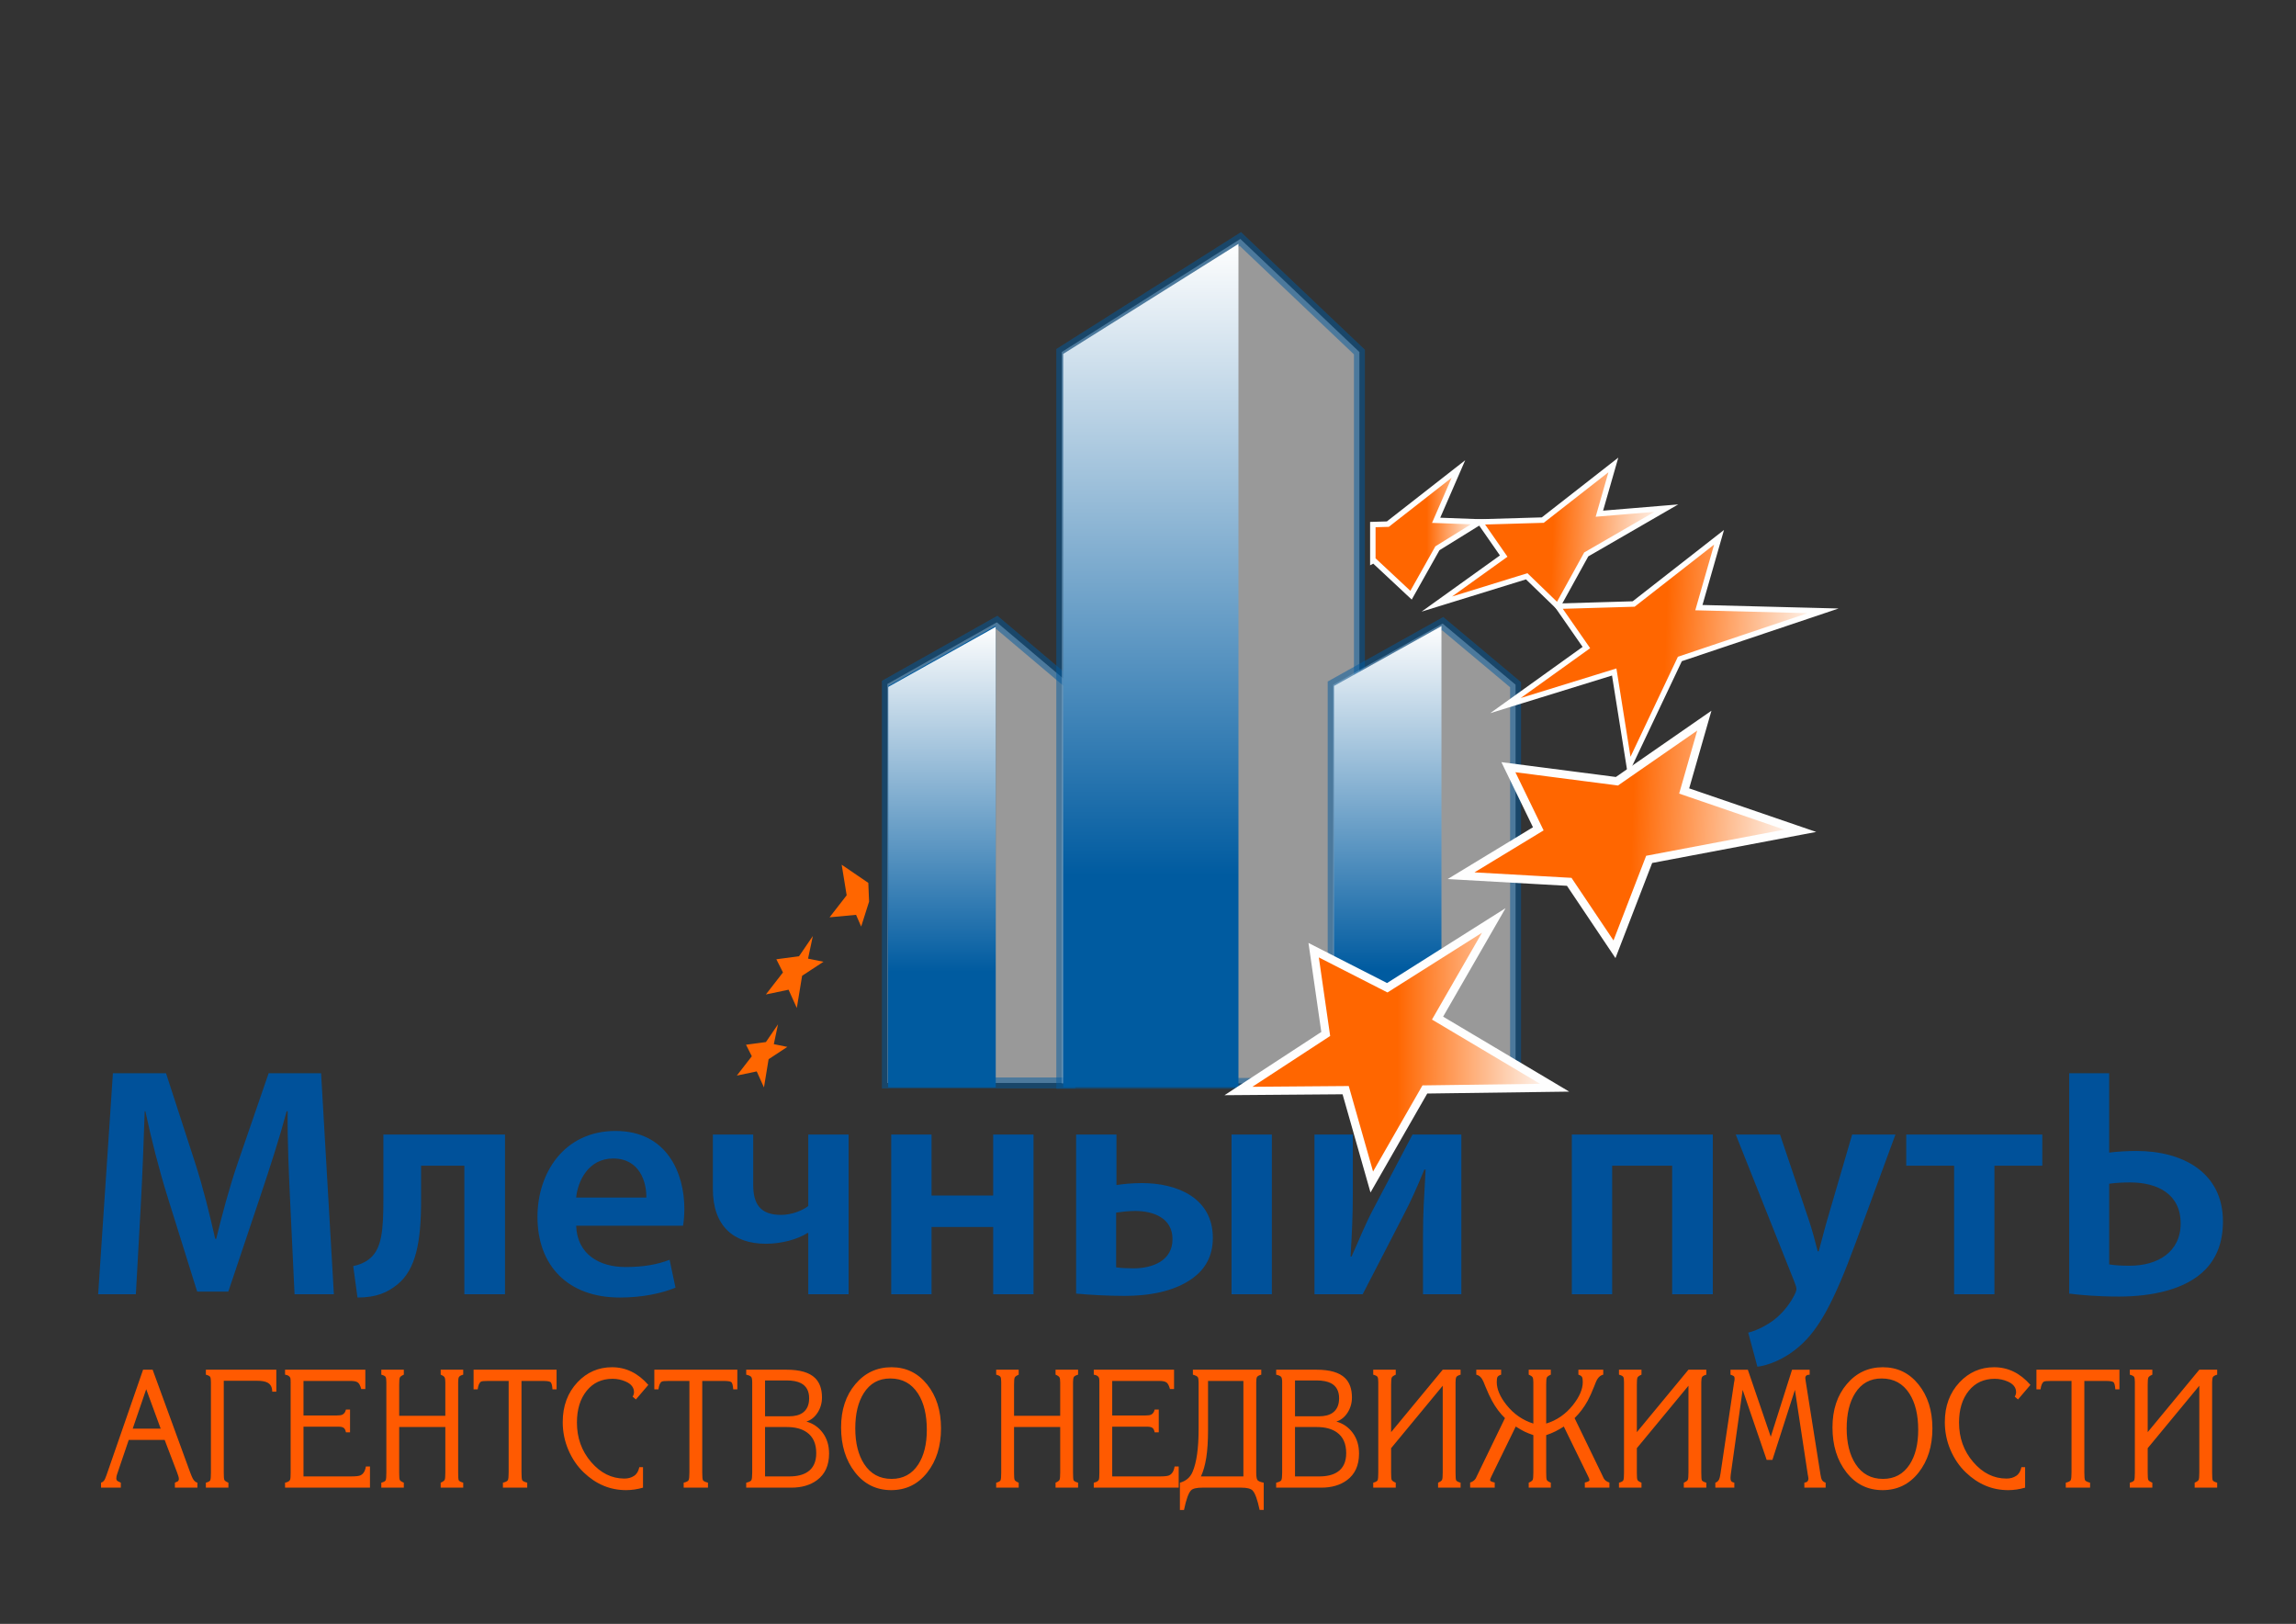 <?xml version="1.0" encoding="UTF-8"?>
<!DOCTYPE svg PUBLIC "-//W3C//DTD SVG 1.1//EN" "http://www.w3.org/Graphics/SVG/1.1/DTD/svg11.dtd">
<!-- Creator: CorelDRAW 2018 (64-Bit) -->
<svg xmlns="http://www.w3.org/2000/svg" xml:space="preserve" width="50%" height="50%" version="1.1" style="shape-rendering:geometricPrecision; text-rendering:geometricPrecision; image-rendering:optimizeQuality; fill-rule:evenodd; clip-rule:evenodd"
viewBox="0 0 21000 14850"
 xmlns:xlink="http://www.w3.org/1999/xlink">
 <rect x="0" y="0" width="21000" height="14850" fill="#333333" stroke="none"/>
 <defs>
  <style type="text/css">
   <![CDATA[
    .str0 {stroke:#005BA0;stroke-width:100;stroke-miterlimit:22.926;stroke-opacity:0.502}
    .str2 {stroke:#FEFEFE;stroke-width:50;stroke-miterlimit:22.926}
    .str1 {stroke:#FEFEFE;stroke-width:75;stroke-miterlimit:22.926}
    .fil1 {fill:#005BA0}
    .fil9 {fill:#FF6600}
    .fil12 {fill:#00519A;fill-rule:nonzero}
    .fil4 {fill:#FF5A01;fill-rule:nonzero}
    .fil0 {fill:#FEFEFE;fill-opacity:0.502}
    .fil10 {fill:url(#id0)}
    .fil3 {fill:url(#id1)}
    .fil2 {fill:url(#id2)}
    .fil11 {fill:url(#id3)}
    .fil8 {fill:url(#id4)}
    .fil7 {fill:url(#id5)}
    .fil6 {fill:url(#id6)}
    .fil5 {fill:url(#id7)}
   ]]>
  </style>
  <linearGradient id="id0" gradientUnits="userSpaceOnUse" x1="11327.41" y1="9613.44" x2="14219.26" y2="9613.44">
   <stop offset="0" style="stop-opacity:1; stop-color:#FF6600"/>
   <stop offset="0.502" style="stop-opacity:1; stop-color:#FF6600"/>
   <stop offset="1" style="stop-opacity:1; stop-color:#FEFEFE"/>
  </linearGradient>
  <linearGradient id="id1" gradientUnits="userSpaceOnUse" x1="12692.79" y1="9917.52" x2="12692.79" y2="5725.98">
   <stop offset="0" style="stop-opacity:1; stop-color:#005BA0"/>
   <stop offset="0.251" style="stop-opacity:1; stop-color:#005BA0"/>
   <stop offset="1" style="stop-opacity:1; stop-color:#FEFEFE"/>
  </linearGradient>
  <linearGradient id="id2" gradientUnits="userSpaceOnUse" xlink:href="#id1" x1="10525.79" y1="9942.79" x2="10525.79" y2="2230.18">
  </linearGradient>
  <linearGradient id="id3" gradientUnits="userSpaceOnUse" xlink:href="#id1" x1="8615.37" y1="9941.41" x2="8615.37" y2="5732.59">
  </linearGradient>
  <linearGradient id="id4" gradientUnits="userSpaceOnUse" xlink:href="#id0" x1="12556.37" y1="4865.93" x2="13536.31" y2="4865.93">
  </linearGradient>
  <linearGradient id="id5" gradientUnits="userSpaceOnUse" xlink:href="#id0" x1="13160.1" y1="4948.18" x2="15228.86" y2="5014.78">
  </linearGradient>
  <linearGradient id="id6" gradientUnits="userSpaceOnUse" xlink:href="#id0" x1="13786.02" y1="5936.81" x2="16660.26" y2="6029.34">
  </linearGradient>
  <linearGradient id="id7" gradientUnits="userSpaceOnUse" xlink:href="#id0" x1="13375.79" y1="7625.26" x2="16461.53" y2="7724.6">
  </linearGradient>
 </defs>
 <g id="Слой_x0020_1">
  <polygon class="fil0 str0" points="8116.18,6255.05 9117.19,5691.21 9784.52,6255.05 9784.52,9903.46 8116.18,9903.46 "/>
  <polygon class="fil1" points="8124.13,6273.14 9106.59,5722.68 9106.59,9941.41 8124.13,9941.41 "/>
  <polygon class="fil0 str0" points="9711.24,3219.14 11344.68,2185.46 12433.64,3219.14 12433.64,9907.6 9711.24,9907.6 "/>
  <polygon class="fil2" points="9724.21,3236.53 11327.4,2230.18 11327.4,9942.79 9724.21,9942.79 "/>
  <polygon class="fil0 str0" points="12193.62,6261.61 13194.62,5702.58 13861.96,6261.61 13861.96,9878.89 12193.62,9878.89 "/>
  <polygon class="fil3" points="12201.56,6272.9 13184.03,5725.98 13184.03,9917.52 12201.56,9917.52 "/>
  <path class="fil4" d="M1177.5 13167.65l-106.1 312.73c-5.01,13.07 -7.51,26.18 -7.51,39.25 0,12.11 4.57,20.66 13.74,25.7 9.14,5 18.31,9.56 27.48,13.6l0 45.3 -181.07 0 0 -45.3c10.01,-3.03 18.54,-8.6 25.61,-16.62 7.07,-8.07 14.77,-24.17 23.07,-48.33l335.9 -968.31 87.4 0 343.4 939.58c10.8,28.2 18.71,46.84 23.71,55.92 11.68,21.14 25.81,33.72 42.45,37.76l0 45.3 -206.01 0 0 -45.3c14.97,-6.05 23.71,-10.09 26.21,-12.11 6.67,-5.05 10.01,-12.59 10.01,-22.68 0,-12.06 -5.4,-31.71 -16.24,-58.9l-113.65 -297.6 -328.39 0zm159.83 -463.71l-123.62 361.01 256 0 -132.39 -361.01zm709.23 761.07c0,36.22 1.67,58.9 5.01,67.45 3.3,8.6 15.8,17.39 37.45,26.47l0 45.3 -206.05 0 0 -45.3c23.31,-6.05 36.85,-13.88 40.59,-23.44 3.77,-9.56 5.64,-32.96 5.64,-70.24l0 -800.6 0 -24.17c0,-25.17 -2.3,-41.56 -6.87,-49.1 -4.57,-7.54 -17.67,-14.37 -39.35,-20.37l0 -45.35 644.31 0 0 200.9 -37.45 0c0,-40.26 -14.58,-67.98 -43.72,-83.06 -20.81,-11.1 -52.46,-16.62 -94.91,-16.62 -10.8,0 -21.4,0 -31.81,0 -10.44,0 -20.21,0 -29.35,0l-243.49 0 0 838.12zm729.21 -520.88l278.44 0 27.48 0c23.31,0 39.95,-2.55 49.91,-7.59 16.68,-8.03 27.48,-23.64 32.49,-46.79l37.45 0 0 208.44 -37.45 0c-4.17,-21.14 -11.44,-35.02 -21.84,-41.55 -10.41,-6.54 -24.78,-9.8 -43.09,-9.8l-17.47 0 -305.92 0 0 454.68 432.03 0c44.12,0 73.23,-3.03 87.4,-9.08 27.44,-12.06 44.52,-39.25 51.19,-81.57l37.45 0 0 193.36 -776.66 0 0 -45.3c24.98,-5.05 40.38,-14.13 46.22,-27.19 3.34,-8.07 5,-30.22 5,-66.49l0 -800.6 0 -21.14c0,-21.14 -0.83,-34.73 -2.5,-40.79 -5.01,-17.1 -21.25,-27.72 -48.72,-31.71l0 -45.35 734.21 0 0 176.73 -37.45 0c-8.34,-31.23 -18.94,-51.35 -31.85,-60.39 -12.91,-9.08 -34.35,-13.59 -64.29,-13.59l-432.03 0 0 315.71zm875.25 521.12c0,36.27 1.67,58.66 5.01,67.21 3.34,8.6 15.81,17.39 37.45,26.47l0 45.3 -206.01 0 0 -45.3c23.31,-6.05 36.81,-13.88 40.58,-23.44 3.74,-9.56 5.6,-32.96 5.6,-70.24l0 -800.6 0 -24.17c0,-25.17 -2.27,-41.56 -6.87,-49.1 -4.57,-7.54 -17.67,-14.37 -39.31,-20.37l0 -45.35 206.01 0 0 45.35c-20.81,9.04 -33.08,18.11 -36.85,27.19 -3.73,9.04 -5.6,31.18 -5.6,66.44l0 282.46 422.03 0 0 -282.46 0 -22.63c0,-23.2 -2.27,-38.81 -6.87,-46.84 -4.57,-8.07 -16.44,-16.14 -35.58,-24.17l0 -45.35 206.05 0 0 45.35c-20.81,6.01 -33.71,13.07 -38.72,21.14 -5,8.07 -7.51,24.16 -7.51,48.33l0 24.17 0 800.6c0,39.3 1.67,62.93 5.01,71 3.34,8.07 17.08,15.62 41.22,22.68l0 45.3 -206.05 0 0 -45.3c20.81,-9.08 33.12,-18.16 36.85,-27.19 3.73,-9.08 5.6,-31.23 5.6,-66.49l0 -415.39 -422.03 0 0 415.39zm1118.75 0c0,38.29 2.11,61.68 6.28,70.24 4.13,8.55 19.54,16.38 46.18,23.44l0 45.3 -222.25 0 0 -45.3c25.81,-6.05 40.98,-14.13 45.59,-24.17 4.57,-10.09 6.83,-33.24 6.83,-69.51l0 -836.82 -187.27 0c-36.65,0 -58.3,1.97 -64.93,6 -15.85,9.08 -26.25,32.77 -31.25,71.01l-37.45 0 0 -179.76 759.19 0 0 179.76 -37.49 0c-2.5,-38.24 -8.94,-60.68 -19.34,-67.21 -10.4,-6.53 -33.08,-9.8 -68.06,-9.8l-196.04 0 0 836.82zm1111.32 138.98c-51.62,15.09 -103.24,22.68 -154.86,22.68 -145.65,0 -274.71,-53.9 -387.08,-161.65 -59.09,-56.4 -105.9,-124.85 -140.45,-205.41 -34.55,-80.61 -51.82,-165.69 -51.82,-255.32 0,-147 44.95,-268.35 134.85,-364.04 86.57,-91.66 191.88,-137.44 315.92,-137.44 127.35,0 238.06,53.85 332.13,161.6l-113.65 132.92 -29.94 -25.66c8.3,-13.11 12.47,-26.71 12.47,-40.78 0,-42.33 -24.98,-74.51 -74.89,-96.71 -38.32,-17.1 -78.7,-25.65 -121.15,-25.65 -99.03,0 -178.13,36.75 -237.22,110.25 -59.13,73.55 -88.67,170.2 -88.67,290.06 0,139.99 43.28,260.32 129.85,361.01 86.61,100.69 188.14,151.08 304.69,151.08 33.32,0 62.42,-8.08 87.4,-24.22 24.98,-16.09 41.22,-42.8 48.73,-80.03l33.71 0 0 187.3zm541.86 -138.98c0,38.29 2.11,61.68 6.28,70.24 4.13,8.55 19.54,16.38 46.18,23.44l0 45.3 -222.25 0 0 -45.3c25.81,-6.05 40.98,-14.13 45.59,-24.17 4.57,-10.09 6.83,-33.24 6.83,-69.51l0 -836.82 -187.27 0c-36.65,0 -58.3,1.97 -64.93,6 -15.85,9.08 -26.25,32.77 -31.25,71.01l-37.45 0 0 -179.76 759.19 0 0 179.76 -37.49 0c-2.5,-38.24 -8.94,-60.68 -19.34,-67.21 -10.4,-6.53 -33.08,-9.8 -68.06,-9.8l-196.04 0 0 836.82zm402.09 138.98l0 -45.3c26.65,-6.05 42.45,-13.88 47.45,-23.44 4.97,-9.56 7.47,-32.96 7.47,-70.24l0 -800.6 0 -24.17c0,-24.17 -2.9,-40.26 -8.74,-48.33 -5.8,-8.07 -21.21,-15.14 -46.18,-21.14l0 -45.35 369.61 0c121.51,0 208.07,25.17 259.7,75.57 42.45,41.27 63.69,100.69 63.69,178.22 0,51.35 -13.34,97.66 -39.95,138.98 -26.65,41.27 -60.8,68.46 -102.41,81.57 61.59,17.11 111.54,51.6 149.82,103.48 38.32,51.89 57.46,115.06 57.46,189.56 0,107.75 -37.05,188.84 -111.15,243.22 -61.59,45.3 -139.86,67.98 -234.72,67.98l-412.06 0zm393.31 -652.55c52.46,0 94.07,-11.1 124.85,-33.24 38.32,-28.2 57.46,-72.01 57.46,-131.44 0,-65.43 -24.54,-111.26 -73.66,-137.44 -32.49,-17.15 -76.6,-25.7 -132.35,-25.7l-197.31 0 0 327.81 221.02 0zm0 549.85c70.76,0 126.51,-13.6 167.33,-40.79 53.25,-35.26 79.9,-92.67 79.9,-172.22 0,-86.62 -28.71,-150.07 -86.17,-190.33 -45.79,-32.23 -106.94,-48.33 -183.54,-48.33l-198.54 0 0 451.66 221.02 0zm474.48 -448.63c0,-160.16 43.48,-291.83 130.49,-395.02 86.96,-103.24 197.07,-154.83 330.26,-154.83 133.18,0 242.02,52.6 326.52,157.85 84.46,105.21 126.71,238.9 126.71,401.03 0,163.14 -42.25,298.08 -126.71,404.87 -84.5,106.74 -194.18,160.11 -329.03,160.11 -135.68,0 -245.99,-54.38 -330.89,-163.14 -84.9,-108.76 -127.35,-245.72 -127.35,-410.87zm129.85 9.04c0,133.93 27.04,242.69 81.16,326.28 59.09,90.65 142.76,135.95 250.96,135.95 104.91,0 186.08,-43.76 243.49,-131.39 52.46,-80.56 78.67,-186.34 78.67,-317.24 0,-136.96 -26.65,-247.21 -79.9,-330.79 -59.13,-92.67 -144.02,-138.98 -254.73,-138.98 -104.91,0 -185.64,44.82 -242.26,134.41 -51.58,81.57 -77.39,188.84 -77.39,321.76zm1452.14 403.33c0,36.27 1.67,58.66 5.01,67.21 3.34,8.6 15.8,17.39 37.45,26.47l0 45.3 -206.01 0 0 -45.3c23.31,-6.05 36.81,-13.88 40.58,-23.44 3.74,-9.56 5.6,-32.96 5.6,-70.24l0 -800.6 0 -24.17c0,-25.17 -2.26,-41.56 -6.87,-49.1 -4.57,-7.54 -17.67,-14.37 -39.31,-20.37l0 -45.35 206.01 0 0 45.35c-20.81,9.04 -33.08,18.11 -36.85,27.19 -3.74,9.04 -5.6,31.18 -5.6,66.44l0 282.46 422.02 0 0 -282.46 0 -22.63c0,-23.2 -2.27,-38.81 -6.87,-46.84 -4.57,-8.07 -16.44,-16.14 -35.58,-24.17l0 -45.35 206.05 0 0 45.35c-20.81,6.01 -33.72,13.07 -38.72,21.14 -5.01,8.07 -7.51,24.16 -7.51,48.33l0 24.17 0 800.6c0,39.3 1.67,62.93 5,71 3.34,8.07 17.08,15.62 41.22,22.68l0 45.3 -206.05 0 0 -45.3c20.81,-9.08 33.12,-18.16 36.85,-27.19 3.74,-9.08 5.6,-31.23 5.6,-66.49l0 -415.39 -422.02 0 0 415.39zm897.77 -521.12l278.44 0 27.48 0c23.31,0 39.95,-2.55 49.92,-7.59 16.68,-8.03 27.48,-23.64 32.48,-46.79l37.45 0 0 208.44 -37.45 0c-4.17,-21.14 -11.44,-35.02 -21.84,-41.55 -10.41,-6.54 -24.78,-9.8 -43.09,-9.8l-17.47 0 -305.92 0 0 454.68 432.03 0c44.12,0 73.22,-3.03 87.4,-9.08 27.44,-12.06 44.52,-39.25 51.19,-81.57l37.45 0 0 193.36 -776.66 0 0 -45.3c24.98,-5.05 40.39,-14.13 46.22,-27.19 3.34,-8.07 5.01,-30.22 5.01,-66.49l0 -800.6 0 -21.14c0,-21.14 -0.84,-34.73 -2.51,-40.79 -5,-17.1 -21.24,-27.72 -48.72,-31.71l0 -45.35 734.21 0 0 176.73 -37.45 0c-8.34,-31.23 -18.95,-51.35 -31.85,-60.39 -12.91,-9.08 -34.35,-13.59 -64.29,-13.59l-432.03 0 0 315.71zm790.36 123.84l0 -403.33 0 -22.63c0,-25.22 -2.7,-41.55 -8.14,-49.1 -5.41,-7.59 -20.18,-14.89 -44.32,-21.91l0 -45.35 625.57 0 0 45.35c-20.81,6.01 -33.72,13.07 -38.72,21.14 -5.01,8.07 -7.47,24.16 -7.47,48.33l0 24.17 0 800.6c0,35.26 3.53,58.18 10.6,68.75 7.07,10.57 26.41,18.88 58.06,24.93l0 249.22 -37.45 0c-19.98,-94.64 -41.66,-154.06 -64.93,-178.22 -16.68,-17.15 -51.23,-25.7 -103.64,-25.7l-354.64 0c-53.25,0 -87.8,8.07 -103.64,24.17 -23.31,23.16 -44.95,83.11 -64.92,179.76l-37.45 0 0 -249.22c55.75,-15.13 94.47,-48.38 116.11,-99.73 36.65,-85.61 54.96,-215.98 54.96,-391.23zm409.55 -439.55l-323.43 0 0 448.63c0,100.69 -5.4,185.05 -16.2,253.02 -10.84,67.98 -27.08,125.1 -48.73,171.45l388.35 0 0 -873.09zm299.68 975.8l0 -45.3c26.65,-6.05 42.45,-13.88 47.45,-23.44 4.97,-9.56 7.47,-32.96 7.47,-70.24l0 -800.6 0 -24.17c0,-24.17 -2.9,-40.26 -8.74,-48.33 -5.8,-8.07 -21.21,-15.14 -46.18,-21.14l0 -45.35 369.61 0c121.51,0 208.07,25.17 259.7,75.57 42.45,41.27 63.69,100.69 63.69,178.22 0,51.35 -13.34,97.66 -39.95,138.98 -26.65,41.27 -60.8,68.46 -102.41,81.57 61.59,17.11 111.54,51.6 149.82,103.48 38.32,51.89 57.46,115.06 57.46,189.56 0,107.75 -37.05,188.84 -111.15,243.22 -61.59,45.3 -139.86,67.98 -234.72,67.98l-412.06 0zm393.31 -652.55c52.46,0 94.07,-11.1 124.85,-33.24 38.32,-28.2 57.46,-72.01 57.46,-131.44 0,-65.43 -24.54,-111.26 -73.66,-137.44 -32.49,-17.15 -76.6,-25.7 -132.35,-25.7l-197.31 0 0 327.81 221.02 0zm0 549.85c70.76,0 126.51,-13.6 167.34,-40.79 53.25,-35.26 79.89,-92.67 79.89,-172.22 0,-86.62 -28.71,-150.07 -86.17,-190.33 -45.79,-32.23 -106.94,-48.33 -183.54,-48.33l-198.54 0 0 451.66 221.02 0zm658.01 -36.27c0,36.27 1.67,58.66 5.01,67.21 3.34,8.6 15.8,17.39 37.45,26.47l0 45.3 -206.01 0 0 -45.3c23.31,-6.05 36.81,-13.88 40.58,-23.44 3.74,-9.56 5.6,-32.96 5.6,-70.24l0 -800.6 0 -24.17c0,-25.17 -2.26,-41.56 -6.87,-49.1 -4.57,-7.54 -17.67,-14.37 -39.31,-20.37l0 -45.35 206.01 0 0 45.35c-20.81,9.04 -33.08,18.11 -36.85,27.19 -3.74,9.04 -5.6,31.18 -5.6,66.44l0 432.01 471.98 -570.98 163.56 0 0 45.35c-20.81,6.01 -33.71,13.07 -38.68,21.14 -5,8.07 -7.51,24.16 -7.51,48.33l0 24.17 0 800.6c0,39.3 1.67,62.93 5.01,71 3.34,8.07 17.08,15.62 41.18,22.68l0 45.3 -206.01 0 0 -45.3c20.81,-9.08 33.08,-18.16 36.85,-27.19 3.73,-9.08 5.6,-31.23 5.6,-66.49l0 -793.06 -471.98 571.03 0 222.03zm1678.16 -496.96l246 507.53c6.63,14.13 13.3,28.2 19.98,42.32 10.8,19.12 28.27,32.19 52.42,39.25l0 46.84 -224.75 0 0 -46.84c28.31,-6.06 42.45,-13.6 42.45,-22.63 0,-6.05 -3.73,-16.62 -11.24,-31.75l-223.48 -457.71c-24.98,16.15 -50.39,30.75 -76.16,43.82 -25.81,13.11 -54.13,24.69 -84.94,34.73l0 341.41c0,36.27 1.67,58.66 5,67.21 3.34,8.6 15.81,17.39 37.45,26.47l0 45.3 -202.28 0 0 -45.3c20.81,-9.08 33.12,-18.16 36.85,-27.19 3.74,-9.08 5.6,-31.23 5.6,-66.49l0 -341.41c-32.44,-11.05 -59.49,-21.86 -81.13,-32.48 -21.64,-10.57 -48.29,-25.89 -79.93,-46.07l-223.52 457.71c-7.47,15.13 -11.24,26.18 -11.24,33.24 0,8.07 14.18,15.09 42.49,21.14l0 46.84 -224.79 0 0 -46.84c23.31,-7.07 40.39,-19.65 51.23,-37.76 0.84,-1.01 7.9,-15.61 21.21,-43.81l245.99 -507.53c-44.95,-43.33 -84.5,-96.17 -118.61,-158.62 -19.18,-35.26 -39.16,-78.54 -59.96,-129.9 -13.31,-35.26 -23.71,-58.42 -31.21,-69.51 -13.31,-21.14 -30.78,-34.25 -52.46,-39.25l0 -45.35 227.25 0 0 45.35c-18.31,6.01 -29.55,13.31 -33.72,21.91 -4.13,8.56 -6.24,23.88 -6.24,46.07 0,64.42 29.55,133.93 88.67,208.44 66.59,83.59 148.59,140.46 245.96,170.68l0 -353.47 0 -22.63c0,-23.2 -2.27,-38.81 -6.83,-46.84 -4.61,-8.07 -16.44,-16.14 -35.62,-24.17l0 -45.35 202.28 0 0 45.35c-20.81,9.04 -33.08,18.11 -36.81,27.19 -3.77,9.04 -5.64,31.18 -5.64,66.44l0 353.47c96.57,-29.21 178.13,-85.61 244.76,-169.15 59.92,-75.57 89.9,-145.56 89.9,-209.98 0,-21.19 -2.11,-36.27 -6.28,-45.35 -4.13,-9.04 -15.37,-16.63 -33.71,-22.63l0 -45.35 227.25 0 0 45.35c-21.64,5 -39.11,18.11 -52.42,39.25 -8.34,12.11 -18.74,35.26 -31.21,69.51 -20.02,51.36 -39.55,94.64 -58.69,129.9 -33.32,60.43 -73.26,113.28 -119.88,158.62zm569.38 496.96c0,36.27 1.67,58.66 5.01,67.21 3.34,8.6 15.8,17.39 37.45,26.47l0 45.3 -206.01 0 0 -45.3c23.31,-6.05 36.81,-13.88 40.59,-23.44 3.73,-9.56 5.6,-32.96 5.6,-70.24l0 -800.6 0 -24.17c0,-25.17 -2.26,-41.56 -6.87,-49.1 -4.57,-7.54 -17.67,-14.37 -39.31,-20.37l0 -45.35 206.01 0 0 45.35c-20.81,9.04 -33.08,18.11 -36.85,27.19 -3.74,9.04 -5.6,31.18 -5.6,66.44l0 432.01 471.98 -570.98 163.56 0 0 45.35c-20.81,6.01 -33.72,13.07 -38.68,21.14 -5,8.07 -7.51,24.16 -7.51,48.33l0 24.17 0 800.6c0,39.3 1.67,62.93 5.01,71 3.34,8.07 17.08,15.62 41.18,22.68l0 45.3 -206.01 0 0 -45.3c20.81,-9.08 33.08,-18.16 36.85,-27.19 3.73,-9.08 5.6,-31.23 5.6,-66.49l0 -793.06 -471.98 571.03 0 222.03zm1445.9 -755.26l-206.01 640.45 -52.46 0 -219.75 -640.45 -108.65 773.37c-1.67,16.15 -2.5,26.71 -2.5,31.76 0,13.07 2.31,22.92 6.87,29.45 4.57,6.54 13.94,11.34 28.12,14.37l0 45.3 -173.57 0 0 -45.3c15.81,-5.05 27.44,-15.61 34.95,-31.76 4.17,-9.03 8.34,-26.66 12.51,-52.84l123.61 -830.82c2.51,-11.1 3.93,-18.88 4.37,-23.4 0.4,-4.56 0.6,-9.85 0.6,-15.9 0,-9.03 -2.46,-15.61 -7.47,-19.6 -5.01,-4.04 -15.01,-8.6 -29.98,-13.6l0 -45.35 158.6 0 209.74 613.3 194.81 -613.3 161.06 0 0 45.35c-26.65,0 -39.95,10.57 -39.95,31.71 1.67,12.11 2.9,21.67 3.73,28.68l134.85 851.96c3.34,23.21 7.91,40.07 13.74,50.64 5.84,10.57 17.08,18.88 33.72,24.93l0 45.3 -194.77 0 0 -45.3c14.14,-2.02 23.95,-6.29 29.35,-12.88 5.4,-6.53 8.1,-14.84 8.1,-24.88 0,-5.05 -1.04,-12.11 -3.1,-21.19 -2.11,-9.04 -3.14,-14.61 -3.14,-16.63l-117.38 -773.37zm343.4 342.9c0,-160.16 43.48,-291.83 130.48,-395.02 86.97,-103.24 197.08,-154.83 330.26,-154.83 133.19,0 242.03,52.6 326.53,157.85 84.46,105.21 126.71,238.9 126.71,401.03 0,163.14 -42.25,298.08 -126.71,404.87 -84.5,106.74 -194.18,160.11 -329.03,160.11 -135.69,0 -246,-54.38 -330.89,-163.14 -84.9,-108.76 -127.35,-245.72 -127.35,-410.87zm129.85 9.04c0,133.93 27.05,242.69 81.17,326.28 59.09,90.65 142.75,135.95 250.96,135.95 104.91,0 186.07,-43.76 243.49,-131.39 52.46,-80.56 78.66,-186.34 78.66,-317.24 0,-136.96 -26.64,-247.21 -79.89,-330.79 -59.13,-92.67 -144.03,-138.98 -254.73,-138.98 -104.91,0 -185.64,44.82 -242.26,134.41 -51.59,81.57 -77.4,188.84 -77.4,321.76zm1631.98 542.3c-51.62,15.09 -103.24,22.68 -154.86,22.68 -145.65,0 -274.71,-53.9 -387.08,-161.65 -59.09,-56.4 -105.9,-124.85 -140.45,-205.41 -34.55,-80.61 -51.82,-165.69 -51.82,-255.32 0,-147 44.95,-268.35 134.85,-364.04 86.57,-91.66 191.87,-137.44 315.92,-137.44 127.35,0 238.05,53.85 332.12,161.6l-113.65 132.92 -29.94 -25.66c8.3,-13.11 12.47,-26.71 12.47,-40.78 0,-42.33 -24.98,-74.51 -74.89,-96.71 -38.32,-17.1 -78.71,-25.65 -121.16,-25.65 -99.03,0 -178.13,36.75 -237.22,110.25 -59.13,73.55 -88.67,170.2 -88.67,290.06 0,139.99 43.28,260.32 129.85,361.01 86.61,100.69 188.14,151.08 304.69,151.08 33.32,0 62.42,-8.08 87.4,-24.22 24.98,-16.09 41.22,-42.8 48.72,-80.03l33.71 0 0 187.3zm541.87 -138.98c0,38.29 2.11,61.68 6.27,70.24 4.13,8.55 19.54,16.38 46.19,23.44l0 45.3 -222.25 0 0 -45.3c25.81,-6.05 40.98,-14.13 45.59,-24.17 4.57,-10.09 6.83,-33.24 6.83,-69.51l0 -836.82 -187.27 0c-36.65,0 -58.29,1.97 -64.93,6 -15.84,9.08 -26.25,32.77 -31.25,71.01l-37.45 0 0 -179.76 759.19 0 0 179.76 -37.49 0c-2.5,-38.24 -8.94,-60.68 -19.34,-67.21 -10.41,-6.53 -33.08,-9.8 -68.06,-9.8l-196.04 0 0 836.82zm579.39 0c0,36.27 1.67,58.66 5,67.21 3.34,8.6 15.81,17.39 37.45,26.47l0 45.3 -206.01 0 0 -45.3c23.31,-6.05 36.81,-13.88 40.58,-23.44 3.74,-9.56 5.6,-32.96 5.6,-70.24l0 -800.6 0 -24.17c0,-25.17 -2.27,-41.56 -6.87,-49.1 -4.57,-7.54 -17.67,-14.37 -39.31,-20.37l0 -45.35 206.01 0 0 45.35c-20.81,9.04 -33.08,18.11 -36.85,27.19 -3.73,9.04 -5.6,31.18 -5.6,66.44l0 432.01 471.97 -570.98 163.56 0 0 45.35c-20.81,6.01 -33.71,13.07 -38.68,21.14 -5.01,8.07 -7.51,24.16 -7.51,48.33l0 24.17 0 800.6c0,39.3 1.67,62.93 5.01,71 3.34,8.07 17.08,15.62 41.18,22.68l0 45.3 -206.01 0 0 -45.3c20.81,-9.08 33.08,-18.16 36.85,-27.19 3.73,-9.08 5.6,-31.23 5.6,-66.49l0 -793.06 -471.97 571.03 0 222.03z"/>
  <polygon class="fil5 str1" points="13796.23,7015.8 14788.85,7144.34 15588.39,6590.14 15404.01,7233.36 16465.62,7597.36 15083.86,7858.89 14766.61,8680.93 14352.76,8064.15 13363.46,8008.27 14069.78,7579.4 "/>
  <polygon class="fil6 str2" points="14246.98,5543.81 14941.96,5523.54 15722.93,4913.49 15538.54,5556.7 16674.54,5585.9 15364.7,6026.21 14901.15,7004.28 14764.11,6145.29 13769.41,6452.6 14509.57,5921.7 "/>
  <polygon class="fil7 str2" points="13536.3,4772.96 14110.74,4756.21 14756.26,4251.96 14628.49,4697.68 15240.71,4646.91 14508.36,5070.04 14246.97,5543.82 13963.74,5270.12 13141.56,5524.13 13753.34,5085.31 "/>
  <polygon class="fil8 str2" points="12556.37,4797.09 12693.68,4793.09 13339.22,4288.84 13135.47,4757.99 13536.31,4772.96 13147.12,5013.91 12905.89,5443.04 12564.37,5124.02 12556.37,5128.28 "/>
  <polygon class="fil9" points="7941.87,8073.8 7698.29,7907.69 7743.84,8187.23 7587.56,8388.69 7829.8,8366.05 7876.54,8473.33 7948.97,8244.96 "/>
  <polygon class="fil9" points="7308.29,8744.57 7100.68,8772.43 7161.23,8892.76 7004.95,9094.21 7212.39,9050.78 7287.92,9217.91 7336.32,8923.45 7531.83,8795.02 7390.82,8766.42 7434.6,8559.63 "/>
  <polygon class="fil9" points="7005.3,9529.41 6823.26,9553.84 6876.35,9659.35 6739.31,9835.99 6921.21,9797.91 6987.44,9944.46 7029.88,9686.26 7201.31,9573.65 7077.67,9548.57 7116.05,9367.25 "/>
  <polygon class="fil10 str1" points="12015.14,8689.28 12688.38,9032.75 13662.36,8417.48 13148.39,9310.41 14219.26,9946.98 13032.29,9962.91 12546.82,10809.36 12307.8,9969.25 11327.41,9976.92 12125.55,9455.48 "/>
  <polygon class="fil11" points="8124.13,6281.76 9106.59,5732.59 9106.59,9941.41 8124.13,9941.41 "/>
  <path class="fil12" d="M2693.94 11835.67l359.84 0 -116.95 -2021.07 -479.78 0 -278.87 809.63c-81.22,235.79 -146.93,485.78 -200.91,704.68l-9 0c-50.98,-224.9 -109.46,-466.2 -185.92,-701.68l-263.88 -812.63 -485.78 0 -134.94 2021.07 344.84 0 44.98 -812.63c15.27,-275.86 26.99,-596.72 35.99,-860.6l6 0c53.98,251.89 123.55,528.5 203.91,785.64l269.88 863.6 284.87 0 293.86 -875.6c86,-256.25 173.92,-527.76 239.89,-773.64l9 0c-3,272.88 11.66,587.75 23.99,848.61l38.98 824.62zm812.63 -1460.33l0 590.73c0,281.86 -14.2,447.22 -119.95,539.75 -38.29,33.51 -92.96,59.97 -155.93,71.97l38.98 287.87c173.92,0 275.37,-46.32 365.83,-119.95 167.91,-136.67 215.9,-386.82 215.9,-767.64l0 -317.86 395.82 0 0 1175.46 371.83 0 0 -1460.33 -1112.49 0zm2740.73 833.62c6,-32.99 12,-86.96 12,-155.93 0,-320.86 -155.93,-710.68 -629.71,-710.68 -467.79,0 -713.67,380.83 -713.67,785.64 0,446.79 278.87,737.66 752.65,737.66 209.91,0 383.83,-38.98 509.77,-89.96l-53.98 -254.89c-110.95,41.98 -233.89,65.97 -404.81,65.97 -233.9,0 -440.8,-113.95 -449.8,-377.83l977.55 0zm-977.55 -257.88c15,-149.93 110.95,-356.84 338.85,-356.84 245.89,0 305.86,221.9 302.86,356.84l-641.71 0zm1250.42 -575.74l0 497.77c0,338.84 188.92,500.77 485.78,500.77 137.94,0 287.87,-38.99 380.83,-98.96l6 0 0 560.74 368.83 0 0 -1460.33 -368.83 0 0 653.7c-59.97,44.98 -155.93,80.96 -248.89,80.96 -191.91,0 -254.88,-101.95 -254.88,-275.87l0 -458.79 -368.83 0zm1631.25 0l0 1460.33 368.83 0 0 -614.72 563.74 0 0 614.72 368.83 0 0 -1460.33 -368.83 0 0 557.75 -563.74 0 0 -557.75 -368.83 0zm1691.22 0l0 1454.33c131.94,11.99 287.87,20.99 443.8,20.99 206.91,0 451.63,-34.54 626.71,-164.93 106.8,-79.53 179.92,-194.91 179.92,-365.83 0,-365.83 -326.85,-500.77 -647.7,-500.77 -95.96,0 -176.92,9 -233.89,18l0 -461.79 -368.83 0zm365.83 713.67c47.98,-6 101.96,-14.99 173.92,-14.99 164.93,0 341.84,62.97 341.84,257.88 0,197.91 -182.92,266.88 -356.84,266.88 -62.97,0 -113.95,-3 -158.93,-9l0 -500.77zm1055.51 -713.67l0 1460.33 368.83 0 0 -1460.33 -368.83 0zm758.65 0l0 1460.33 440.8 0c125.94,-239.89 259.03,-503.17 371.83,-719.67 73.12,-140.34 119.94,-245.89 191.91,-419.81l12 0c-15,275.87 -23.99,383.83 -23.99,617.71l0 521.76 350.84 0 0 -1460.33 -446.79 0 -359.84 683.69c-79.32,150.71 -119.95,260.88 -197.91,431.8l-9 0c12,-203.91 20.99,-359.84 20.99,-590.73l0 -524.76 -350.84 0zm2353.91 0l0 1460.33 368.83 0 0 -1175.46 548.75 0 0 1175.46 371.83 0 0 -1460.33 -1289.4 0zm1499.31 0l533.75 1340.38c14.89,37.38 20.99,56.98 20.99,71.97 0,18 -9.67,38.63 -23.99,65.97 -51.65,98.61 -133.06,184.25 -200.91,230.9 -76.12,52.33 -152.93,86.96 -215.9,101.95l83.96 311.86c92.96,-12 241.57,-61.47 386.83,-188.92 172.6,-151.44 309.18,-392.71 509.76,-938.57l365.83 -995.54 -395.82 0 -227.9 779.64c-27.96,95.67 -53.98,203.91 -77.97,287.87l-9 0c-20.99,-83.96 -50.67,-195.02 -80.96,-284.87l-263.88 -782.64 -404.81 0zm1559.28 0l0 284.87 437.8 0 0 1175.46 368.83 0 0 -1175.46 437.8 0 0 -284.87 -1244.42 0zm1490.31 -560.74l0 2015.07c92.96,11.99 248.89,26.99 455.79,26.99 296.86,0 612.59,-62.14 791.64,-248.89 99.82,-104.12 158.93,-245.89 158.93,-437.8 0,-449.8 -368.83,-644.71 -791.64,-644.71 -77.97,0 -185.91,6 -248.89,15l0 -725.67 -365.83 0zm365.83 1010.54c59.98,-9 125.95,-12 191.92,-12 248.88,0 461.79,104.95 461.79,374.83 0,263.88 -212.91,386.82 -464.79,386.82 -74.97,0 -134.94,-3 -188.92,-12l0 -737.66z"/>
 </g>
</svg>
